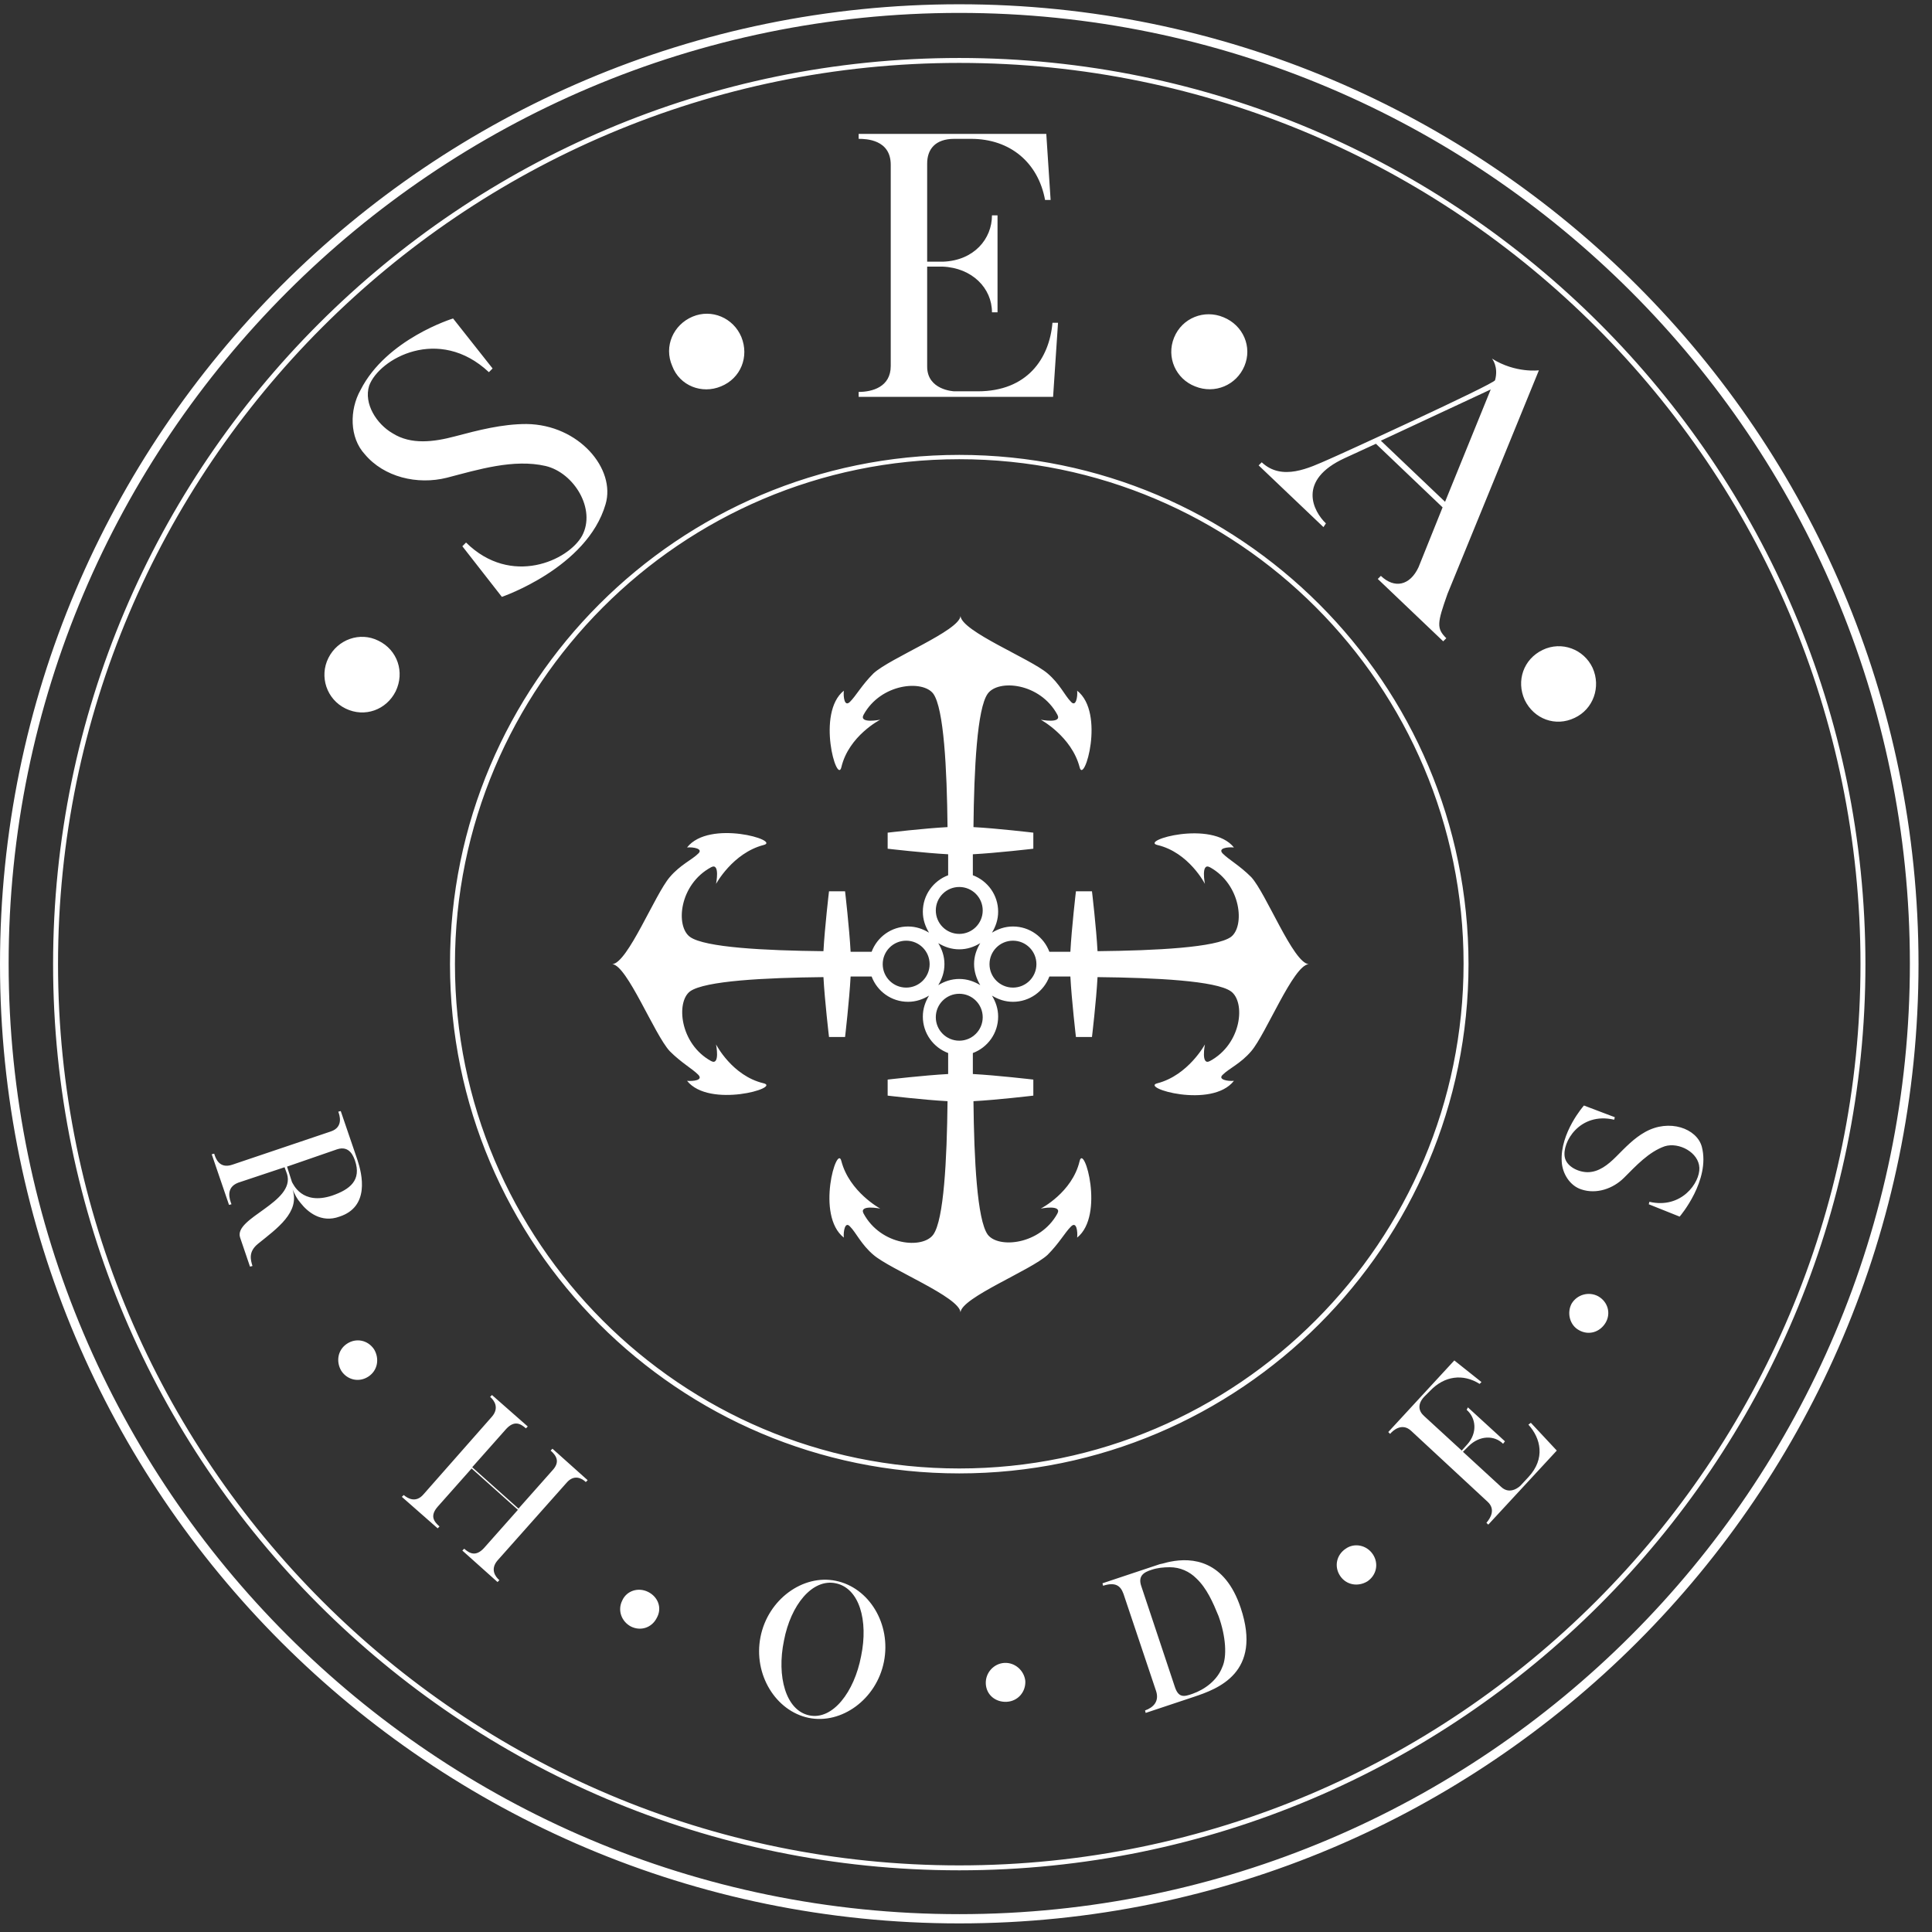 <svg width="138" height="138" viewBox="0 0 138 138" fill="none" xmlns="http://www.w3.org/2000/svg">
<rect x="0" y="0" width="138" height="138" fill="#333333" stroke="none"/>
<path d="M39.33 103.612C39.727 103.965 40.035 104.406 39.462 105.023L37.037 107.757L33.73 104.802L36.155 102.069C36.728 101.451 37.169 101.672 37.566 102.025L37.698 101.892L35.141 99.644L35.009 99.776C35.318 100.04 35.67 100.57 35.141 101.187L30.247 106.742C29.718 107.36 29.145 107.051 28.836 106.787L28.704 106.919L31.261 109.167L31.393 109.035C30.997 108.682 30.688 108.286 31.261 107.624L33.686 104.891L36.993 107.845L34.568 110.578C33.995 111.196 33.554 110.975 33.157 110.623L33.025 110.755L35.538 113.003L35.67 112.871C35.362 112.607 35.009 112.078 35.538 111.46L40.476 105.905C41.005 105.287 41.578 105.596 41.843 105.861L41.975 105.728L39.462 103.48L39.33 103.612ZM27.028 45.764C25.706 45.102 24.118 45.675 23.457 46.998C22.795 48.321 23.325 49.952 24.691 50.614C26.058 51.275 27.601 50.702 28.263 49.379C28.924 48.012 28.395 46.425 27.028 45.764ZM46.296 113.709C45.591 113.356 44.753 113.621 44.444 114.326C44.092 115.032 44.4 115.825 45.062 116.178C45.767 116.531 46.561 116.266 46.914 115.561C47.31 114.855 47.002 114.062 46.296 113.709ZM94.709 37.386C93.827 36.548 92.593 34.3 96.076 32.712L98.28 31.698L103.042 36.24L101.323 40.517C100.705 41.839 99.603 42.06 98.633 41.134L98.413 41.354L103.086 45.808L103.307 45.587C102.601 44.882 102.645 44.529 103.395 42.413C103.439 42.325 109.921 26.451 109.921 26.451C109.921 26.451 108.245 26.672 106.57 25.614C106.57 25.614 107.055 26.187 106.79 27.157C106.746 27.422 95.37 32.624 94.929 32.801C93.519 33.418 91.579 34.388 90.124 33.021L89.903 33.242L94.533 37.651L94.709 37.386ZM106.481 27.818L103.219 35.843L98.633 31.478L106.481 27.818ZM25.529 82.845L24.339 79.362L24.162 79.406C24.25 79.626 24.559 80.508 23.633 80.817L16.578 83.198C15.653 83.506 15.388 82.713 15.3 82.404L15.123 82.448L16.358 86.063L16.534 86.019C16.402 85.667 16.093 84.829 17.019 84.476L20.326 83.374L20.503 83.859C21.12 85.887 16.667 86.989 17.152 88.4L17.857 90.473L18.034 90.428C17.901 89.988 17.725 89.414 18.43 88.841C19.797 87.739 21.429 86.593 20.899 84.961C21.076 85.358 21.208 85.623 21.473 85.931C21.958 86.548 22.928 87.386 24.25 86.901C26.411 86.196 25.882 83.903 25.529 82.845ZM20.855 84.432L20.503 83.33L24.074 82.095C25 81.787 25.265 82.668 25.353 82.889C25.838 84.3 25 84.961 23.721 85.402C21.561 86.108 20.944 84.564 20.855 84.432ZM75.573 23.056H75.176C74.956 25.614 73.369 27.951 69.841 27.951H68.166C68.122 27.951 66.226 27.862 66.226 26.187V19.044H67.328C69.444 19.132 70.855 20.587 70.855 22.307H71.252V15.384H70.855C70.855 17.06 69.577 18.603 67.372 18.691H66.226V11.681C66.226 10.667 66.799 9.917 68.166 9.917H69.356C72.178 9.917 74.162 11.637 74.647 14.282H75.044L74.735 9.564H61.332V9.917C61.861 9.917 63.624 9.961 63.624 11.769V26.143C63.624 27.642 62.302 27.995 61.332 27.995V28.347H75.221L75.573 23.056ZM85.362 27.598C86.772 28.171 88.316 27.51 88.889 26.143C89.462 24.776 88.801 23.233 87.39 22.66C86.023 22.086 84.436 22.704 83.862 24.115C83.289 25.526 83.995 27.069 85.362 27.598ZM31.922 34.123C34.127 33.55 36.684 32.757 38.977 33.286C41.005 33.771 42.593 36.372 41.578 38.268C40.608 40.032 36.508 41.928 33.289 38.753L33.025 39.018L35.847 42.633C35.847 42.633 41.931 40.561 43.254 36.019C44.004 33.506 41.358 30.331 37.61 30.287C35.847 30.287 34.171 30.728 32.496 31.169C30.997 31.566 29.365 31.787 28.042 30.949C26.896 30.287 25.97 28.832 26.367 27.554C27.072 25.614 31.349 23.233 34.921 26.584L35.185 26.319L32.363 22.748C32.363 22.748 27.601 24.203 25.75 27.862C24.956 29.273 24.956 31.257 26.058 32.448C27.425 34.079 29.806 34.653 31.922 34.123ZM24.779 95.984C24.118 96.425 23.986 97.263 24.383 97.924C24.824 98.585 25.661 98.762 26.323 98.321C26.984 97.88 27.116 97.042 26.72 96.381C26.279 95.719 25.441 95.543 24.779 95.984ZM51.499 27.598C52.91 27.025 53.527 25.481 52.954 24.07C52.381 22.704 50.838 22.042 49.471 22.616C48.104 23.189 47.399 24.732 48.016 26.143C48.545 27.554 50.132 28.171 51.499 27.598ZM114.153 92.589C113.492 92.236 112.654 92.457 112.257 93.118C111.905 93.779 112.125 94.661 112.787 95.014C113.492 95.411 114.286 95.146 114.683 94.485C115.079 93.824 114.859 92.986 114.153 92.589ZM121.561 81.919C121.208 80.596 119.224 79.891 117.504 80.861C116.711 81.302 116.093 81.963 115.432 82.624C114.859 83.198 114.198 83.727 113.404 83.727C112.743 83.727 111.905 83.33 111.772 82.668C111.552 81.61 112.831 79.406 115.3 79.979L115.344 79.802L113.139 78.965C113.139 78.965 111.42 80.905 111.552 82.977C111.596 83.815 112.125 84.697 112.963 84.961C114.021 85.314 115.212 84.917 116.005 84.123C116.843 83.286 117.769 82.272 118.915 81.875C119.929 81.566 121.34 82.316 121.384 83.418C121.429 84.476 120.106 86.372 117.813 85.843L117.769 86.019L119.974 86.901C120.018 86.857 122.178 84.3 121.561 81.919ZM113.757 47.704C113.139 46.381 111.552 45.764 110.185 46.425C108.818 47.086 108.289 48.63 108.907 49.996C109.568 51.363 111.111 51.936 112.478 51.275C113.801 50.658 114.374 49.071 113.757 47.704ZM109.171 101.76C110.053 102.73 110.406 104.185 109.171 105.508L108.598 106.125C108.598 106.125 107.892 106.831 107.231 106.213L104.497 103.7L104.894 103.303C105.688 102.51 106.746 102.51 107.363 103.127L107.496 102.951L104.85 100.526L104.762 100.702C105.423 101.275 105.556 102.333 104.806 103.171L104.409 103.612L101.72 101.143C101.323 100.79 101.235 100.305 101.72 99.776L102.16 99.335C103.175 98.277 104.497 98.1 105.688 98.85L105.82 98.718L103.88 97.174L99.162 102.289L99.294 102.421C99.471 102.201 100.132 101.584 100.794 102.201L106.261 107.272C106.834 107.801 106.481 108.418 106.173 108.771L106.305 108.903L111.199 103.612L109.347 101.628L109.171 101.76ZM68.519 0.305C30.732 0.305 0 31.037 0 68.868C0 106.654 30.732 137.386 68.519 137.386C106.305 137.386 137.037 106.654 137.037 68.868C137.037 31.037 106.305 0.305 68.519 0.305ZM68.519 136.725C31.085 136.725 0.617 106.257 0.617 68.824C0.617 31.39 31.085 0.922 68.519 0.922C105.952 0.922 136.42 31.39 136.42 68.824C136.42 106.257 105.952 136.725 68.519 136.725ZM68.519 4.141C32.848 4.141 3.792 33.153 3.792 68.868C3.792 104.538 32.804 133.594 68.519 133.594C104.189 133.594 133.245 104.582 133.245 68.868C133.245 33.153 104.189 4.141 68.519 4.141ZM68.519 133.242C33.025 133.242 4.145 104.361 4.145 68.868C4.145 33.374 33.025 4.494 68.519 4.494C104.012 4.494 132.892 33.374 132.892 68.868C132.892 104.361 104.012 133.242 68.519 133.242ZM83.598 111.548C83.333 111.593 83.113 111.681 82.848 111.725L78.748 113.092L78.792 113.268C79.63 113.003 80.026 113.224 80.247 113.841L82.584 120.808C82.804 121.513 82.407 121.954 81.79 122.175L81.834 122.351L85.273 121.205C86.993 120.631 90.168 119.485 88.624 114.855C87.478 111.416 85.141 111.24 83.598 111.548ZM87.302 119.088C86.949 120.014 86.067 120.675 85.185 120.984C84.568 121.205 84.171 121.293 83.906 120.455L81.526 113.312C81.261 112.563 81.702 112.298 82.275 112.122C82.672 111.989 83.113 111.945 83.554 111.945C84.303 111.945 84.965 112.254 85.45 112.739C86.199 113.444 86.64 114.458 87.037 115.429C87.566 116.884 87.654 118.339 87.302 119.088ZM59.7 112.915C57.363 112.43 54.85 114.238 54.321 116.928C53.792 119.617 55.423 122.219 57.76 122.704C60.097 123.189 62.61 121.381 63.139 118.691C63.668 116.002 62.081 113.4 59.7 112.915ZM61.508 118.294C61.023 120.852 59.48 122.88 57.804 122.527C56.129 122.175 55.467 119.749 55.996 117.192C56.481 114.635 58.025 112.739 59.7 113.092C61.376 113.444 62.037 115.737 61.508 118.294ZM71.737 118.779C70.988 118.824 70.37 119.485 70.415 120.279C70.459 121.072 71.12 121.601 71.914 121.557C72.707 121.513 73.28 120.852 73.236 120.058C73.148 119.309 72.487 118.735 71.737 118.779ZM96.12 110.623C95.459 111.063 95.282 111.901 95.723 112.563C96.164 113.224 97.002 113.356 97.663 112.959C98.325 112.518 98.501 111.681 98.06 111.019C97.619 110.358 96.737 110.182 96.12 110.623ZM89.374 62.651C88.536 61.813 87.787 61.416 87.346 60.975C86.949 60.578 87.698 60.49 88.139 60.534C86.552 58.55 81.393 60.049 82.672 60.358C84.921 60.887 86.067 63.136 86.067 63.136C86.067 63.136 85.758 61.593 86.42 61.945C88.668 63.18 88.933 66.178 87.919 66.928C86.861 67.677 82.584 67.898 78.395 67.942C78.307 66.266 77.998 63.665 77.998 63.665H76.852C76.852 63.665 76.543 66.31 76.455 67.986C75.706 67.986 75.176 67.986 74.956 67.986C74.559 66.928 73.545 66.178 72.355 66.178C71.781 66.178 71.296 66.354 70.855 66.619C71.12 66.178 71.296 65.693 71.296 65.12C71.296 63.929 70.547 62.915 69.489 62.518C69.489 62.298 69.489 61.769 69.489 61.019C71.164 60.931 73.809 60.623 73.809 60.623V59.476C73.809 59.476 71.208 59.167 69.533 59.079C69.577 54.891 69.797 50.614 70.547 49.556C71.296 48.497 74.294 48.762 75.529 51.055C75.882 51.716 74.339 51.407 74.339 51.407C74.339 51.407 76.543 52.598 77.116 54.802C77.425 56.081 78.968 50.922 76.94 49.335C76.984 49.776 76.852 50.526 76.499 50.129C76.058 49.688 75.706 48.85 74.824 48.1C73.589 47.042 68.695 45.102 68.607 44C68.519 45.058 63.58 46.998 62.39 48.1C61.552 48.938 61.155 49.688 60.714 50.129C60.318 50.526 60.229 49.776 60.273 49.335C58.289 50.922 59.788 56.081 60.097 54.802C60.626 52.554 62.875 51.407 62.875 51.407C62.875 51.407 61.332 51.716 61.684 51.055C62.919 48.806 65.917 48.541 66.667 49.556C67.416 50.614 67.637 54.891 67.681 59.079C66.005 59.167 63.404 59.476 63.404 59.476V60.623C63.404 60.623 66.049 60.931 67.725 61.019C67.725 61.769 67.725 62.298 67.725 62.518C66.667 62.915 65.917 63.929 65.917 65.12C65.917 65.693 66.094 66.178 66.358 66.619C65.917 66.354 65.432 66.178 64.859 66.178C63.668 66.178 62.654 66.928 62.258 67.986C62.037 67.986 61.508 67.986 60.758 67.986C60.67 66.31 60.362 63.665 60.362 63.665H59.215C59.215 63.665 58.907 66.266 58.818 67.942C54.63 67.898 50.353 67.677 49.294 66.928C48.236 66.178 48.501 63.18 50.794 61.945C51.455 61.593 51.146 63.136 51.146 63.136C51.146 63.136 52.337 60.931 54.541 60.358C55.82 60.049 50.661 58.506 49.074 60.534C49.515 60.49 50.264 60.623 49.868 60.975C49.427 61.416 48.589 61.769 47.84 62.651C46.781 63.885 44.841 68.779 43.739 68.868C44.797 68.956 46.737 73.894 47.84 75.085C48.677 75.922 49.427 76.319 49.868 76.76C50.264 77.157 49.515 77.245 49.074 77.201C50.661 79.185 55.82 77.686 54.541 77.377C52.293 76.848 51.146 74.6 51.146 74.6C51.146 74.6 51.455 76.143 50.794 75.79C48.545 74.555 48.28 71.557 49.294 70.808C50.353 70.058 54.63 69.838 58.818 69.794C58.907 71.469 59.215 74.07 59.215 74.07H60.362C60.362 74.07 60.67 71.425 60.758 69.749C61.508 69.749 62.037 69.749 62.258 69.749C62.654 70.808 63.668 71.557 64.859 71.557C65.432 71.557 65.917 71.381 66.358 71.116C66.094 71.557 65.917 72.042 65.917 72.615C65.917 73.806 66.667 74.82 67.725 75.217C67.725 75.437 67.725 75.966 67.725 76.716C66.049 76.804 63.404 77.113 63.404 77.113V78.259C63.404 78.259 66.005 78.568 67.681 78.656C67.637 82.845 67.416 87.122 66.667 88.18C65.917 89.238 62.919 88.974 61.684 86.681C61.332 86.019 62.875 86.328 62.875 86.328C62.875 86.328 60.67 85.138 60.097 82.933C59.788 81.654 58.245 86.813 60.273 88.4C60.229 87.959 60.362 87.21 60.714 87.607C61.155 88.048 61.508 88.885 62.39 89.635C63.624 90.693 68.519 92.633 68.607 93.735C68.695 92.677 73.633 90.737 74.824 89.635C75.661 88.797 76.058 88.048 76.499 87.607C76.896 87.21 76.984 87.959 76.94 88.4C78.924 86.813 77.425 81.654 77.116 82.933C76.587 85.182 74.339 86.328 74.339 86.328C74.339 86.328 75.882 86.019 75.529 86.681C74.294 88.929 71.296 89.194 70.547 88.18C69.797 87.122 69.577 82.845 69.533 78.656C71.208 78.568 73.809 78.259 73.809 78.259V77.113C73.809 77.113 71.164 76.804 69.489 76.716C69.489 75.966 69.489 75.437 69.489 75.217C70.547 74.82 71.296 73.806 71.296 72.615C71.296 72.042 71.12 71.557 70.855 71.116C71.296 71.381 71.781 71.557 72.355 71.557C73.545 71.557 74.559 70.808 74.956 69.749C75.176 69.749 75.706 69.749 76.455 69.749C76.543 71.425 76.852 74.07 76.852 74.07H77.998C77.998 74.07 78.307 71.469 78.395 69.794C82.584 69.838 86.861 70.058 87.919 70.808C88.977 71.557 88.713 74.555 86.42 75.79C85.758 76.143 86.067 74.6 86.067 74.6C86.067 74.6 84.876 76.804 82.672 77.377C81.393 77.686 86.552 79.229 88.139 77.201C87.698 77.245 86.949 77.113 87.346 76.76C87.787 76.319 88.624 75.966 89.374 75.085C90.432 73.85 92.372 68.956 93.474 68.868C92.372 68.779 90.432 63.797 89.374 62.651ZM64.727 70.543C63.801 70.543 63.051 69.794 63.051 68.868C63.051 67.942 63.801 67.192 64.727 67.192C65.653 67.192 66.402 67.942 66.402 68.868C66.402 69.794 65.653 70.543 64.727 70.543ZM68.519 74.335C67.593 74.335 66.843 73.585 66.843 72.659C66.843 71.734 67.593 70.984 68.519 70.984C69.444 70.984 70.194 71.734 70.194 72.659C70.194 73.585 69.444 74.335 68.519 74.335ZM70.018 70.367C69.577 70.102 69.092 69.926 68.519 69.926C67.945 69.926 67.46 70.102 67.019 70.367C67.284 69.926 67.46 69.441 67.46 68.868C67.46 68.294 67.284 67.809 67.019 67.368C67.46 67.633 67.945 67.809 68.519 67.809C69.092 67.809 69.577 67.633 70.018 67.368C69.753 67.809 69.577 68.294 69.577 68.868C69.577 69.397 69.753 69.926 70.018 70.367ZM68.519 66.707C67.593 66.707 66.843 65.958 66.843 65.032C66.843 64.106 67.593 63.356 68.519 63.356C69.444 63.356 70.194 64.106 70.194 65.032C70.194 65.958 69.444 66.707 68.519 66.707ZM72.355 70.543C71.429 70.543 70.679 69.794 70.679 68.868C70.679 67.942 71.429 67.192 72.355 67.192C73.28 67.192 74.03 67.942 74.03 68.868C74.03 69.794 73.28 70.543 72.355 70.543ZM68.519 32.492C48.457 32.492 32.143 48.806 32.143 68.868C32.143 88.929 48.457 105.243 68.519 105.243C88.58 105.243 104.894 88.929 104.894 68.868C104.894 48.806 88.58 32.492 68.519 32.492ZM68.519 104.891C48.633 104.891 32.496 88.709 32.496 68.868C32.496 49.026 48.633 32.801 68.519 32.801C88.404 32.801 104.541 48.982 104.541 68.824C104.541 88.665 88.404 104.891 68.519 104.891Z" fill="white"/>
</svg>
